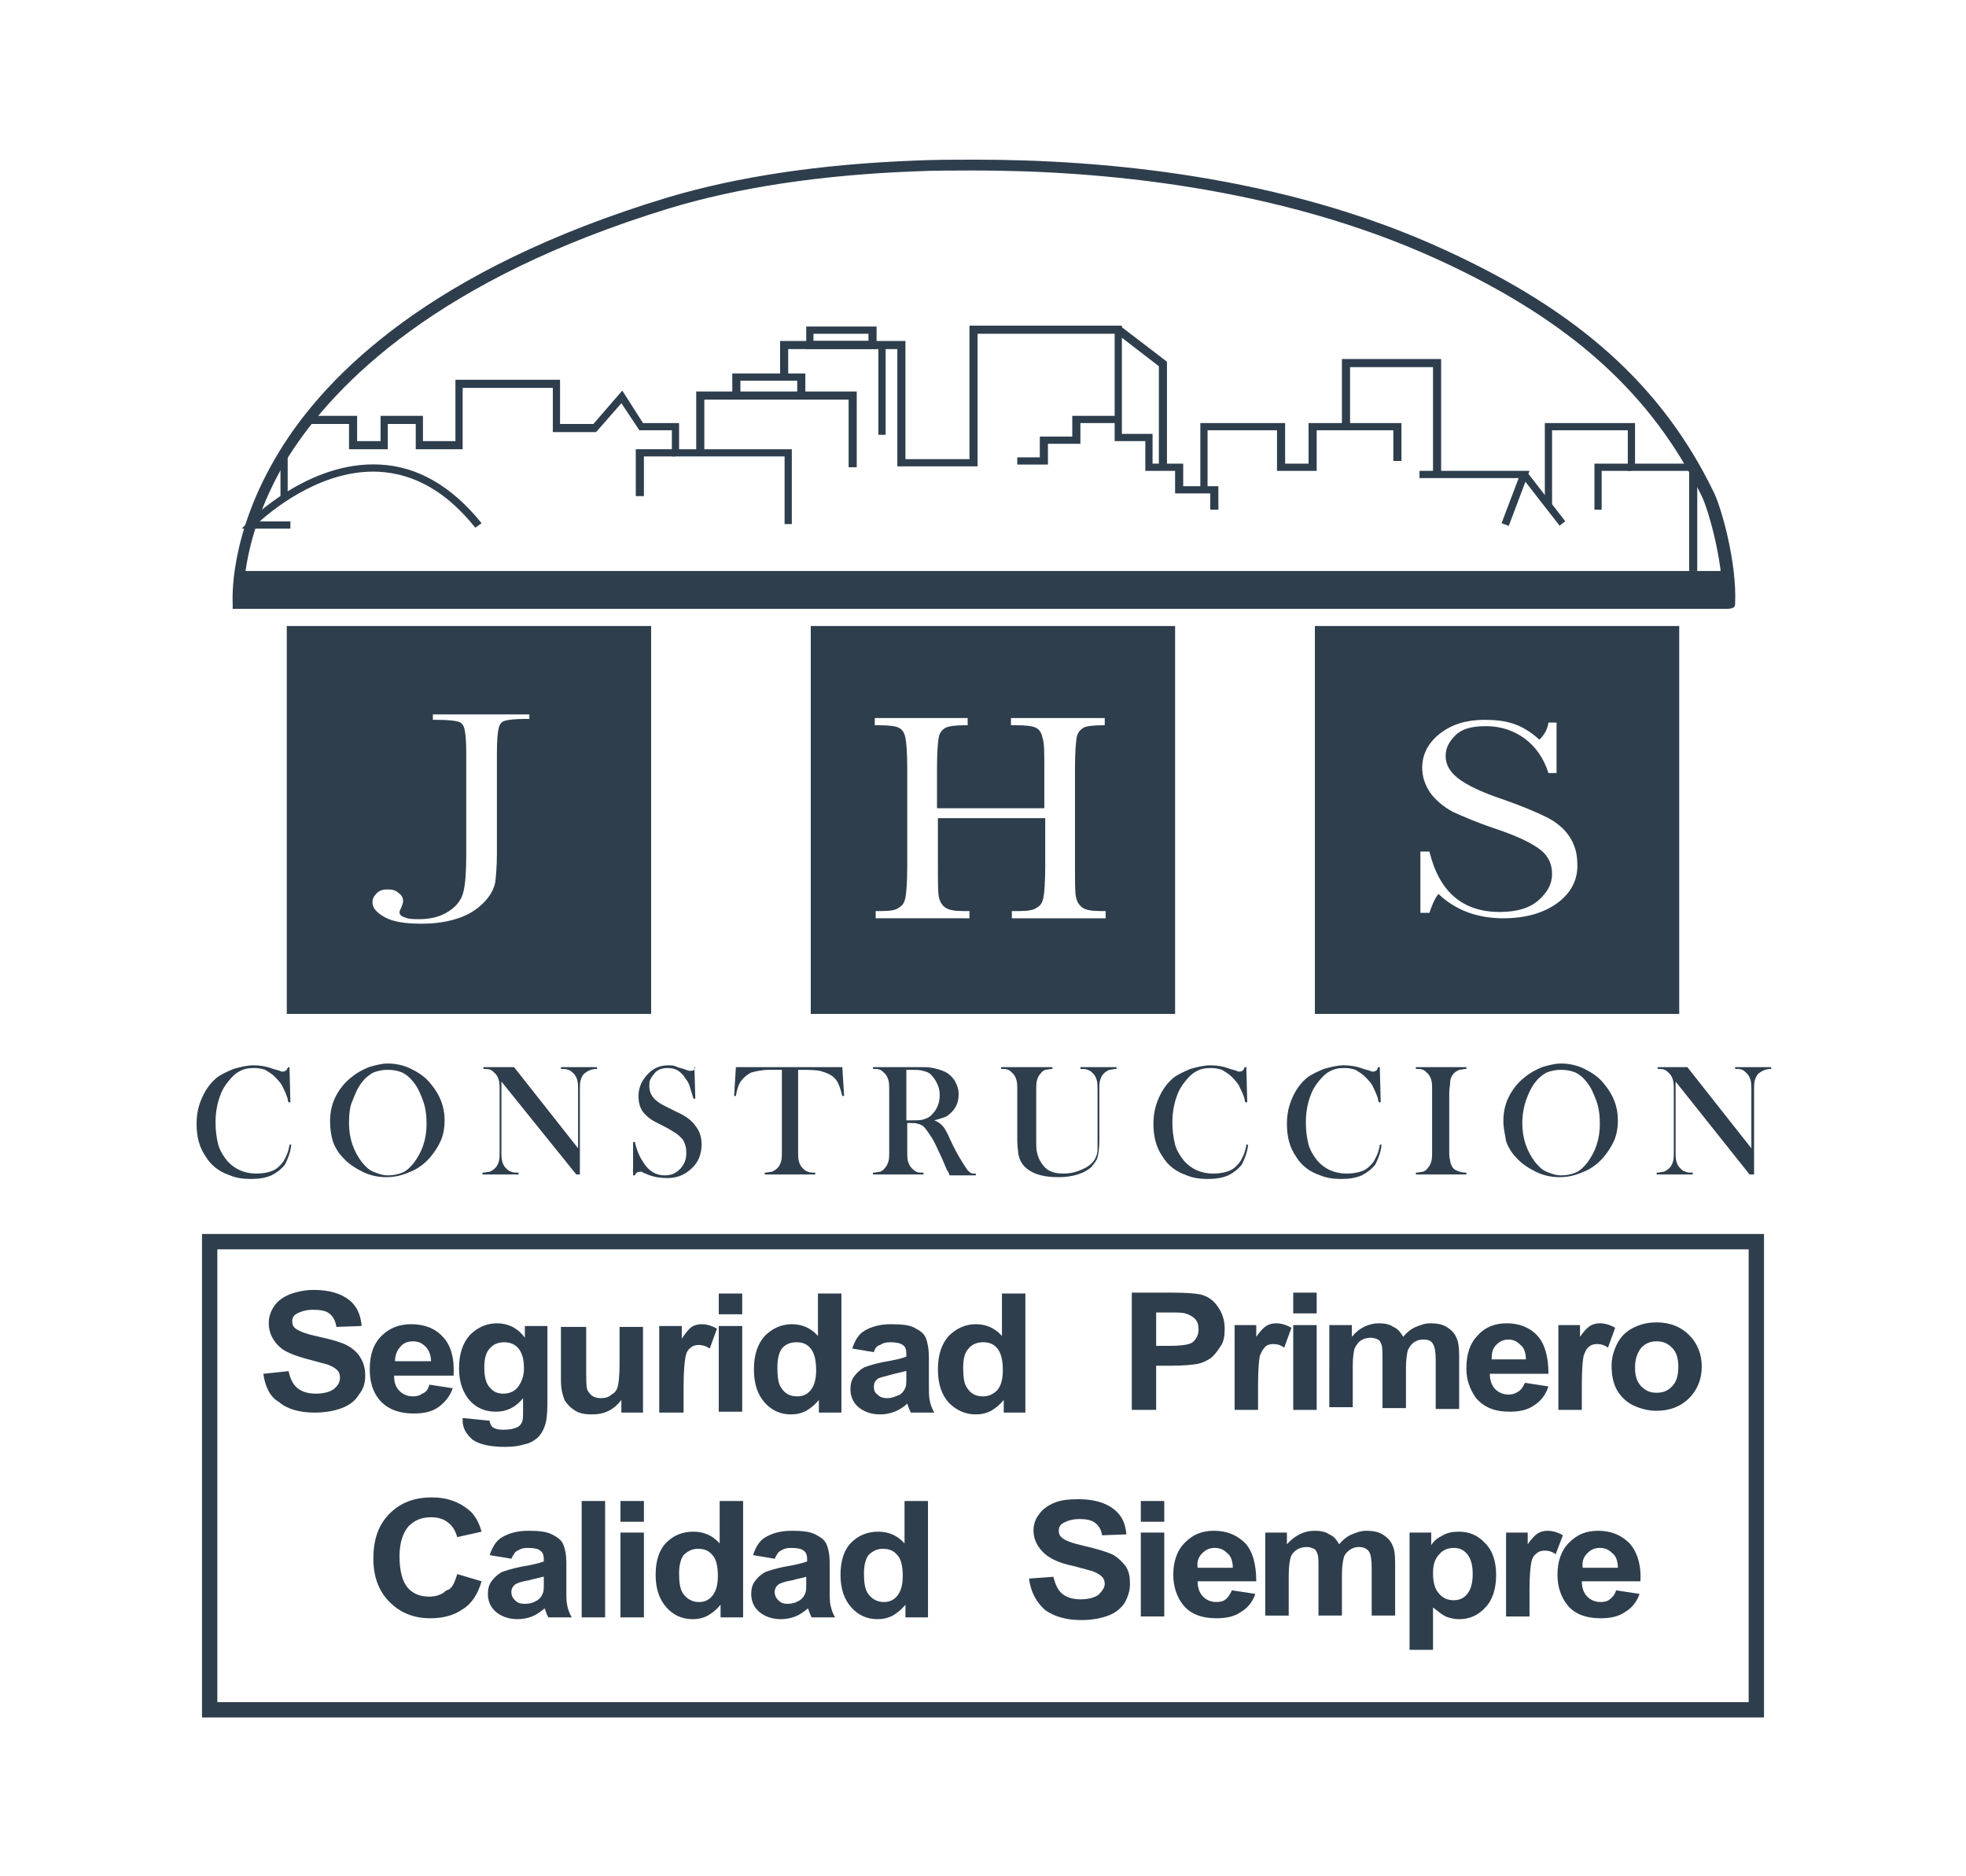 <?xml version="1.0" encoding="utf-8"?>
<!-- Generator: Adobe Illustrator 19.1.0, SVG Export Plug-In . SVG Version: 6.00 Build 0)  -->
<svg version="1.1" id="Capa_1" xmlns="http://www.w3.org/2000/svg" xmlns:xlink="http://www.w3.org/1999/xlink" x="0px" y="0px"
	 viewBox="0 0 218 208" style="enable-background:new 0 0 218 208;" xml:space="preserve">
<style type="text/css">
	.st0{fill:#2E3E4D;}
</style>
<g>
	<g>
		<path class="st0" d="M32.3,58.6h-5.5l0.7-0.7c0.3-0.3,6.7-6.8,14.6-6.4c4.2,0.2,8,2.4,11.3,6.5l-0.7,0.5c-3.1-3.9-6.7-6-10.7-6.2
			c-6-0.3-11.3,3.8-13.2,5.5h3.4V58.6z"/>
	</g>
	<g>
		<rect x="31.1" y="50.2" class="st0" width="0.8" height="4.8"/>
	</g>
	<g>
		<polygon class="st0" points="87.8,58.1 87,58.1 87,50.6 74.5,50.6 74.5,47.7 70.9,47.7 68.9,44.7 66.1,47.9 61.3,47.9 61.3,43 
			51.3,43 51.3,49.8 46.1,49.8 46.1,47 43,47 43,49.8 38.7,49.8 38.7,47 34.1,47 34.1,46.1 39.6,46.1 39.6,48.9 42.2,48.9 
			42.2,46.1 46.9,46.1 46.9,48.9 50.5,48.9 50.5,42.1 62.1,42.1 62.1,47 65.8,47 69,43.3 71.3,46.9 75.3,46.9 75.3,49.8 87.8,49.8 
					"/>
	</g>
	<g>
		<polygon class="st0" points="71.4,55 70.5,55 70.5,49.8 74.9,49.8 74.9,50.6 71.4,50.6 		"/>
	</g>
	<g>
		<polygon class="st0" points="95,51.8 94.1,51.8 94.1,44.3 78.1,44.3 78.1,50.2 77.2,50.2 77.2,43.4 95,43.4 		"/>
	</g>
	<g>
		<polygon class="st0" points="89.3,43.8 88.4,43.8 88.4,42.2 82.1,42.2 82.1,43.8 81.2,43.8 81.2,41.4 89.3,41.4 		"/>
	</g>
	<g>
		<polygon class="st0" points="135.1,56.5 134.2,56.5 134.2,54.7 130.3,54.7 130.3,52.2 127,52.2 127,48.9 123.6,48.9 123.6,37 
			108.4,37 108.4,51.7 99.5,51.7 99.5,38.7 87.4,38.7 87.4,41.8 86.5,41.8 86.5,37.8 100.4,37.8 100.4,50.9 107.5,50.9 107.5,36.1 
			124.4,36.1 124.4,48.1 127.8,48.1 127.8,51.4 131.2,51.4 131.2,53.9 135.1,53.9 		"/>
	</g>
	<g>
		<path class="st0" d="M97.2,38.7h-7.8v-2.5h7.8V38.7z M90.2,37.8h6.1V37h-6.1V37.8z"/>
	</g>
	<g>
		<rect x="97.4" y="38.2" class="st0" width="0.8" height="10"/>
	</g>
	<g>
		<polygon class="st0" points="116.2,51.5 112.8,51.5 112.8,50.7 115.3,50.7 115.3,48.4 118.9,48.4 118.9,46.1 124,46.1 124,46.9 
			119.8,46.9 119.8,49.2 116.2,49.2 		"/>
	</g>
	<g>
		<polygon class="st0" points="129.4,51.8 128.5,51.8 128.5,40.6 123.7,36.9 124.3,36.2 129.4,40.1 		"/>
	</g>
	<g>
		<polygon class="st0" points="133.9,54.3 133.1,54.3 133.1,46.9 142.5,46.9 142.5,51.4 145.1,51.4 145.1,46.9 155.4,46.9 
			155.4,51.1 154.5,51.1 154.5,47.7 146,47.7 146,52.2 141.6,52.2 141.6,47.7 133.9,47.7 		"/>
	</g>
	<g>
		<polygon class="st0" points="159.8,52.6 158.9,52.6 158.9,40.7 149.7,40.7 149.7,47.3 148.8,47.3 148.8,39.8 159.8,39.8 		"/>
	</g>
	<g>
		<polygon class="st0" points="167.3,58.3 166.5,58 168.4,53 157.4,53 157.4,52.2 169.6,52.2 		"/>
	</g>
	<g>
		
			<rect x="167.6" y="54.9" transform="matrix(0.614 0.789 -0.789 0.614 109.676 -113.684)" class="st0" width="7" height="0.8"/>
	</g>
	<g>
		<polygon class="st0" points="188.2,63.3 187.3,63.3 187.3,52.2 180.5,52.2 180.5,47.7 172.1,47.7 172.1,56.1 171.3,56.1 
			171.3,46.9 181.3,46.9 181.3,51.4 188.2,51.4 		"/>
	</g>
	<g>
		<polygon class="st0" points="177.6,56.5 176.8,56.5 176.8,51.4 180.9,51.4 180.9,52.2 177.6,52.2 		"/>
	</g>
	<g>
		<g>
			<path class="st0" d="M148.8,67.5h-123l0-0.6c0-0.3-0.5-7.6,5.2-16.9c5.2-8.5,16.9-20.2,43-28.1c7.7-2.3,16.9-3.7,27.5-4.1
				c2.2-0.1,4.5-0.1,6.7-0.1c13.8,0,34,1.7,52,10c14.9,6.8,24.1,15.1,29.8,26.8c0.9,1.8,2.6,7.9,2.4,12.4c0,0.6-0.4,0.6-1.5,0.6
				H148.8z M27,66.2l121.8,0c25,0,39.2,0,42.2,0c0-4.1-1.5-9.5-2.3-11.2c-5.6-11.4-14.6-19.5-29.2-26.2c-17.9-8.2-37.9-9.9-51.5-9.9
				c-2.2,0-4.4,0-6.6,0.1c-10.5,0.4-19.6,1.8-27.2,4.1C48.7,30.9,37.2,42.4,32,50.6C27.4,58.1,27,64.3,27,66.2z"/>
		</g>
		<g>
			<rect x="26.3" y="63.3" class="st0" width="165.3" height="3.6"/>
		</g>
	</g>
	<g>
		<path class="st0" d="M195.6,190.4H22.4v-53.6h173.2V190.4z M24.1,188.7h169.8v-50.2H24.1V188.7z"/>
	</g>
	<g>
		<g>
			<path class="st0" d="M145.8,69.4v43h40.4v-43H145.8z M172.7,100.1c-1.5,1.1-3.5,1.7-6,1.7c-2.9,0-5.3-0.9-7.2-2.7
				c-0.4,0.5-0.7,1.2-1,2.1h-1v-6.8h1c1.1,4.5,3.7,6.7,7.8,6.7c1.8,0,3.3-0.4,4.3-1.3c1-0.9,1.5-1.8,1.5-2.9c0-1.1-0.4-2-1.3-2.7
				c-0.9-0.7-2.5-1.5-4.9-2.3c-2.1-0.7-3.7-1.4-4.8-1.9c-1.1-0.6-1.9-1.3-2.5-2.1c-0.6-0.9-0.9-1.8-0.9-2.8c0-1.5,0.7-2.8,2-3.8
				c1.3-1,2.9-1.5,4.9-1.5c1.1,0,2.2,0.1,3.1,0.4c1,0.3,2,0.9,3,1.8c0.6-0.6,0.9-1.2,1-1.9h0.9v5.6h-0.9c-0.5-1.6-1.4-2.9-2.6-3.8
				c-1.2-0.9-2.7-1.4-4.3-1.4c-1.6,0-2.7,0.3-3.4,1c-0.7,0.7-1.1,1.4-1.1,2.3c0,1,0.5,1.8,1.4,2.5c0.9,0.7,2.5,1.5,4.9,2.3
				c2.3,0.8,3.9,1.5,4.9,2c1,0.5,1.9,1.2,2.5,2.1c0.6,0.9,0.9,1.9,0.9,3C175,97.5,174.2,99,172.7,100.1z"/>
		</g>
		<g>
			<path class="st0" d="M31.8,69.4v43h40.4v-43H31.8z M58.8,79.7h-0.6c-1.1,0-1.9,0.1-2.2,0.2c-0.4,0.1-0.6,0.4-0.7,0.8
				c-0.1,0.4-0.2,1.3-0.2,2.7v11.2c0,1.4-0.1,2.6-0.2,3.3c-0.2,0.8-0.6,1.5-1.3,2.2c-0.7,0.7-1.6,1.3-2.8,1.7
				c-1.2,0.4-2.5,0.6-4.1,0.6c-1.7,0-3.1-0.2-4-0.7c-0.9-0.5-1.4-1-1.4-1.7c0-0.4,0.2-0.7,0.5-1c0.3-0.3,0.7-0.4,1.2-0.4
				c0.5,0,0.9,0.1,1.2,0.4c0.3,0.2,0.5,0.5,0.5,0.9c0,0.2-0.1,0.4-0.2,0.7c-0.1,0.2-0.2,0.4-0.2,0.5c0,0.3,0.2,0.5,0.6,0.6
				c0.4,0.2,1,0.2,1.6,0.2c1.3,0,2.4-0.3,3.3-0.9c0.9-0.6,1.4-1.3,1.6-2.2c0.2-0.8,0.3-2.2,0.3-4.1V83.4c0-1.4-0.1-2.2-0.2-2.6
				c-0.1-0.4-0.3-0.7-0.7-0.8c-0.3-0.1-1.1-0.2-2.3-0.2h-0.5v-0.6h10.7V79.7z"/>
		</g>
		<g>
			<path class="st0" d="M89.9,69.4v43h40.4v-43H89.9z M122.6,80.4h-0.3c-1.1,0-1.9,0.1-2.2,0.3c-0.3,0.2-0.6,0.5-0.7,1
				c-0.1,0.5-0.2,1.7-0.2,3.5V96c0,1.7,0,2.9,0.1,3.4c0.1,0.5,0.3,0.9,0.7,1.2c0.4,0.3,1.1,0.4,2.1,0.4h0.5v0.8h-10.4v-0.8h0.8
				c1,0,1.6-0.1,2-0.4c0.4-0.2,0.6-0.6,0.7-1.1c0.1-0.5,0.2-1.7,0.2-3.5v-5.3h-11.9V96c0,1.7,0,2.9,0.1,3.4c0.1,0.5,0.3,0.9,0.7,1.2
				c0.4,0.3,1.1,0.4,2.1,0.4h0.6v0.8H97.1v-0.8h0.6c1,0,1.7-0.1,2-0.4c0.4-0.2,0.6-0.6,0.7-1.1c0.1-0.5,0.2-1.7,0.2-3.5V85.2
				c0-1.8-0.1-2.9-0.2-3.4c-0.1-0.5-0.3-0.9-0.7-1.1c-0.3-0.2-1.1-0.3-2.3-0.3h-0.4v-0.8h10.3v0.8H107c-1.1,0-1.8,0.1-2.2,0.3
				c-0.3,0.2-0.6,0.5-0.7,1c-0.1,0.5-0.2,1.7-0.2,3.5v4.4h11.9v-4.4c0-1.8,0-2.9-0.2-3.4c-0.1-0.5-0.3-0.9-0.7-1.1
				c-0.3-0.2-1.1-0.3-2.2-0.3h-0.6v-0.8h10.4V80.4z"/>
		</g>
	</g>
	<g>
		<path class="st0" d="M32.1,118.3l0.1,3.9H32c-0.1-0.2-0.1-0.3-0.1-0.4c-0.2-0.6-0.4-1-0.5-1.2c-0.2-0.5-0.6-0.9-1-1.3
			c-0.3-0.3-0.7-0.5-1-0.7c-0.3-0.1-0.7-0.2-1.2-0.2c-0.7,0-1.2,0.1-1.7,0.4c-0.4,0.2-0.8,0.6-1.2,1.1c-0.4,0.5-0.7,1-0.9,1.6
			c-0.3,0.8-0.5,1.8-0.5,2.9c0,0.9,0.1,1.7,0.3,2.5c0.2,0.7,0.6,1.3,1,1.8c0.8,0.9,1.9,1.4,3.2,1.4c0.7,0,1.3-0.1,1.8-0.3
			c0.5-0.2,0.9-0.6,1.2-1c0.3-0.5,0.6-1.1,0.7-1.9l0.2,0c-0.1,0.9-0.4,1.6-0.7,2.2c-0.4,0.5-0.9,0.9-1.5,1.2
			c-0.7,0.3-1.4,0.4-2.3,0.4c-0.8,0-1.6-0.1-2.3-0.4c-1.2-0.4-2.1-1.1-2.7-2.1c-0.7-1-1-2.2-1-3.6c0-1.1,0.2-2,0.6-2.9
			c0.4-0.9,0.9-1.6,1.6-2.2c0.5-0.4,1.2-0.7,1.9-1c0.7-0.2,1.5-0.4,2.2-0.4c0.7,0,1.4,0.1,2.2,0.4l0.7,0.2c0.1,0.1,0.3,0.1,0.4,0.1
			c0.1,0,0.3-0.1,0.4-0.2c0-0.1,0.1-0.2,0.2-0.3H32.1z"/>
		<path class="st0" d="M36.6,124.3c0-1,0.2-1.9,0.6-2.7c0.4-0.8,1-1.6,1.8-2.2c0.6-0.5,1.2-0.8,1.9-1.1c0.7-0.2,1.4-0.4,2.1-0.4
			c0.9,0,1.8,0.2,2.6,0.6c0.8,0.4,1.6,0.9,2.2,1.7c1,1.2,1.5,2.5,1.5,4c0,0.7-0.1,1.5-0.4,2.2c-0.3,0.7-0.7,1.3-1.2,1.9
			c-0.6,0.7-1.4,1.3-2.2,1.6c-0.9,0.4-1.7,0.6-2.7,0.6c-0.9,0-1.8-0.2-2.6-0.6c-0.8-0.4-1.6-0.9-2.2-1.6c-0.5-0.5-0.9-1.2-1.1-1.8
			C36.7,125.8,36.6,125.1,36.6,124.3z M38.7,124.5c0,1.7,0.5,3.1,1.4,4.3c0.4,0.5,0.8,0.9,1.3,1.1c0.5,0.2,1,0.4,1.6,0.4
			c0.6,0,1.1-0.1,1.6-0.3c0.5-0.2,0.9-0.6,1.3-1.1c0.9-1.2,1.4-2.6,1.4-4.3c0-0.9-0.1-1.8-0.4-2.6c-0.3-0.8-0.6-1.5-1.1-2.1
			c-0.4-0.5-0.8-0.8-1.2-1c-0.5-0.2-1-0.3-1.6-0.3c-0.6,0-1.1,0.1-1.6,0.3c-0.4,0.2-0.9,0.6-1.2,1c-0.5,0.6-0.8,1.3-1.1,2.1
			C38.8,122.6,38.7,123.5,38.7,124.5z"/>
		<path class="st0" d="M55.6,119.9v7.6c0,0.6,0,1,0.1,1.3c0.1,0.3,0.2,0.5,0.4,0.7c0.2,0.2,0.3,0.3,0.6,0.4c0.2,0.1,0.5,0.1,0.8,0.1
			v0.2h-4V130c0.3,0,0.6-0.1,0.8-0.1c0.2-0.1,0.4-0.2,0.6-0.4c0.2-0.2,0.3-0.4,0.4-0.7c0.1-0.3,0.1-0.7,0.1-1.3V121
			c0-0.6,0-1-0.1-1.3c-0.1-0.3-0.2-0.5-0.4-0.7c-0.2-0.2-0.3-0.3-0.5-0.4c-0.2-0.1-0.5-0.1-0.8-0.1v-0.2h3.4l7.1,9V121
			c0-0.6,0-1-0.1-1.3c-0.1-0.3-0.2-0.5-0.4-0.7c-0.2-0.2-0.3-0.3-0.6-0.4c-0.2-0.1-0.5-0.1-0.8-0.1v-0.2h4v0.2c-0.6,0-1,0.2-1.4,0.5
			c-0.2,0.2-0.3,0.4-0.4,0.7c-0.1,0.3-0.1,0.7-0.1,1.3v9.2h-0.4L55.6,119.9z"/>
		<path class="st0" d="M70.2,130.2l0-3.6l0.2,0c0.2,0.9,0.5,1.6,0.9,2.2c0.6,1,1.4,1.5,2.4,1.5c0.7,0,1.2-0.2,1.7-0.7
			c0.4-0.4,0.7-1,0.7-1.7c0-0.3,0-0.6-0.1-0.9c-0.1-0.3-0.2-0.6-0.4-0.8c-0.2-0.2-0.4-0.4-0.7-0.6c-0.3-0.2-0.8-0.5-1.4-0.8
			c-0.6-0.3-1-0.5-1.3-0.7c-0.3-0.2-0.5-0.4-0.7-0.6c-0.5-0.5-0.7-1.2-0.7-2c0-0.5,0.1-0.9,0.3-1.4c0.2-0.4,0.5-0.8,0.8-1.1
			c0.6-0.6,1.3-0.9,2.2-0.9c0.3,0,0.5,0,0.8,0.1c0.2,0.1,0.5,0.2,0.9,0.3c0.3,0.1,0.5,0.2,0.6,0.2c0.1,0,0.2,0,0.3,0
			c0.2,0,0.3-0.1,0.4-0.4H77l0.1,3.5h-0.2c-0.2-0.6-0.3-1-0.4-1.3c-0.1-0.3-0.2-0.6-0.4-0.8c-0.3-0.5-0.6-0.8-0.9-1
			c-0.3-0.2-0.7-0.3-1.2-0.3c-0.6,0-1.2,0.2-1.5,0.7c-0.2,0.2-0.3,0.4-0.4,0.6c-0.1,0.2-0.1,0.5-0.1,0.7c0,1,0.6,1.7,1.9,2.3
			l1.2,0.6c0.9,0.4,1.6,0.9,2,1.5c0.5,0.6,0.7,1.3,0.7,2.1c0,0.5-0.1,1-0.3,1.5c-0.3,0.7-0.8,1.2-1.4,1.6c-0.6,0.4-1.3,0.6-2.1,0.6
			c-0.7,0-1.5-0.1-2.2-0.4c-0.4-0.2-0.6-0.2-0.6-0.3c-0.1,0-0.1,0-0.2,0c-0.3,0-0.5,0.1-0.6,0.4H70.2z"/>
		<path class="st0" d="M86.5,118.6c-0.4,0-0.8,0-1.2,0c-0.9,0-1.6,0.2-2,0.3c-0.4,0.2-0.8,0.5-1.1,0.9c-0.3,0.4-0.5,1-0.6,1.7
			l-0.2,0l0.2-3.2h11.8l0.2,3.2l-0.2,0c-0.2-0.8-0.4-1.4-0.7-1.8c-0.3-0.4-0.8-0.7-1.5-0.9c-0.5-0.2-1.5-0.2-2.7-0.2v8.9
			c0,0.6,0,1,0.1,1.3c0.1,0.3,0.2,0.5,0.4,0.7c0.2,0.2,0.3,0.3,0.6,0.4c0.2,0.1,0.5,0.1,0.8,0.1v0.2h-5.6V130c0.3,0,0.6-0.1,0.8-0.1
			c0.2-0.1,0.4-0.2,0.6-0.4c0.2-0.2,0.3-0.4,0.4-0.7c0.1-0.3,0.1-0.7,0.1-1.3V118.6z"/>
		<path class="st0" d="M100.6,124.4v3.1c0,0.6,0,1,0.1,1.3c0.1,0.3,0.2,0.5,0.4,0.7c0.2,0.2,0.3,0.3,0.5,0.4
			c0.2,0.1,0.5,0.1,0.8,0.1v0.2h-5.6V130c0.3,0,0.6-0.1,0.8-0.1c0.2-0.1,0.4-0.2,0.5-0.4c0.2-0.2,0.3-0.4,0.4-0.7
			c0.1-0.3,0.1-0.7,0.1-1.3V121c0-0.6,0-1-0.1-1.3c-0.1-0.3-0.2-0.5-0.4-0.7c-0.2-0.2-0.3-0.3-0.5-0.4c-0.2-0.1-0.5-0.1-0.8-0.1
			v-0.2h4.2c0.7,0,1.2,0,1.4,0c0.9,0,1.6,0.2,2.1,0.4c0.6,0.2,1,0.6,1.3,1c0.3,0.5,0.5,1,0.5,1.6c0,0.9-0.3,1.6-1,2.2
			c-0.2,0.2-0.4,0.3-0.7,0.4c-0.3,0.1-0.6,0.2-1,0.3c0.3,0.1,0.6,0.3,0.8,0.5c0.1,0.1,0.3,0.3,0.4,0.5c0.1,0.2,0.3,0.5,0.5,1
			c0.5,1.1,0.9,1.8,1.2,2.3c0.3,0.5,0.5,0.8,0.7,1.1c0.1,0.2,0.3,0.3,0.4,0.4c0.1,0.1,0.3,0.1,0.6,0.1v0.2h-2.9
			c-0.1-0.3-0.2-0.5-0.3-0.6l-0.6-1.4c-0.4-0.8-0.7-1.6-1.1-2.2c-0.4-0.6-0.7-1.1-1-1.3c-0.2-0.1-0.3-0.2-0.5-0.2
			c-0.2-0.1-0.4-0.1-0.7-0.1H100.6z M100.6,124.2h0.3c0.7,0,1.2,0,1.5-0.1c0.3-0.1,0.6-0.2,0.9-0.5c0.6-0.6,0.9-1.3,0.9-2.2
			c0-0.5-0.1-0.9-0.3-1.3c-0.2-0.4-0.4-0.7-0.7-1c-0.2-0.2-0.5-0.3-0.9-0.4c-0.3-0.1-0.8-0.1-1.4-0.1h-0.4V124.2z"/>
		<path class="st0" d="M116.7,118.3v0.2c-0.3,0-0.6,0.1-0.8,0.1c-0.2,0.1-0.4,0.2-0.5,0.4c-0.2,0.2-0.3,0.4-0.4,0.7
			c-0.1,0.3-0.1,0.8-0.1,1.5v4.9c0,0.8,0,1.4,0.1,1.7c0.1,0.4,0.2,0.7,0.4,1c0.3,0.5,0.6,0.8,1,1c0.4,0.2,0.9,0.3,1.5,0.3
			c0.6,0,1.2-0.1,1.7-0.3c0.5-0.2,1-0.4,1.4-0.8c0.2-0.2,0.4-0.4,0.5-0.7c0.1-0.2,0.2-0.5,0.2-0.9c0-0.2,0-0.8,0-1.7V121
			c0-0.6,0-1-0.1-1.3c-0.1-0.3-0.2-0.5-0.4-0.7c-0.2-0.2-0.3-0.3-0.6-0.4c-0.2-0.1-0.5-0.1-0.8-0.1v-0.2h4v0.2
			c-0.3,0-0.6,0.1-0.8,0.1c-0.2,0.1-0.4,0.2-0.6,0.4c-0.2,0.2-0.3,0.4-0.4,0.7c-0.1,0.3-0.1,0.7-0.1,1.3v5.5c0,0.8-0.1,1.4-0.2,1.8
			c-0.1,0.4-0.4,0.7-0.7,1.1c-0.8,0.7-2.1,1.1-3.6,1.1c-1.6,0-2.8-0.3-3.6-1c-0.5-0.4-0.8-1-0.9-1.7c0-0.3-0.1-0.7-0.1-1.4V121
			c0-0.6,0-1-0.1-1.3c-0.1-0.3-0.2-0.5-0.4-0.7c-0.2-0.2-0.3-0.3-0.5-0.4c-0.2-0.1-0.5-0.1-0.8-0.1v-0.2H116.7z"/>
		<path class="st0" d="M138.2,118.3l0.1,3.9h-0.2c-0.1-0.2-0.1-0.3-0.1-0.4c-0.2-0.6-0.4-1-0.5-1.2c-0.2-0.5-0.6-0.9-1-1.3
			c-0.3-0.3-0.7-0.5-1-0.7c-0.3-0.1-0.7-0.2-1.2-0.2c-0.7,0-1.2,0.1-1.7,0.4c-0.4,0.2-0.8,0.6-1.2,1.1c-0.4,0.5-0.7,1-0.9,1.6
			c-0.3,0.8-0.5,1.8-0.5,2.9c0,0.9,0.1,1.7,0.3,2.5c0.2,0.7,0.6,1.3,1,1.8c0.8,0.9,1.9,1.4,3.2,1.4c0.7,0,1.3-0.1,1.8-0.3
			c0.5-0.2,0.9-0.6,1.2-1c0.3-0.5,0.6-1.1,0.7-1.9l0.2,0c-0.1,0.9-0.4,1.6-0.7,2.2c-0.4,0.5-0.9,0.9-1.5,1.2
			c-0.7,0.3-1.4,0.4-2.3,0.4c-0.8,0-1.6-0.1-2.3-0.4c-1.2-0.4-2.1-1.1-2.7-2.1c-0.7-1-1-2.2-1-3.6c0-1.1,0.2-2,0.6-2.9
			c0.4-0.9,0.9-1.6,1.6-2.2c0.5-0.4,1.2-0.7,1.9-1c0.7-0.2,1.5-0.4,2.2-0.4c0.7,0,1.4,0.1,2.2,0.4l0.7,0.2c0.1,0.1,0.3,0.1,0.4,0.1
			c0.1,0,0.3-0.1,0.4-0.2c0-0.1,0.1-0.2,0.1-0.3H138.2z"/>
		<path class="st0" d="M153,118.3l0.1,3.9h-0.2c-0.1-0.2-0.1-0.3-0.1-0.4c-0.2-0.6-0.4-1-0.5-1.2c-0.2-0.5-0.6-0.9-1-1.3
			c-0.3-0.3-0.7-0.5-1-0.7c-0.3-0.1-0.7-0.2-1.2-0.2c-0.7,0-1.2,0.1-1.7,0.4c-0.4,0.2-0.8,0.6-1.2,1.1c-0.4,0.5-0.7,1-0.9,1.6
			c-0.3,0.8-0.5,1.8-0.5,2.9c0,0.9,0.1,1.7,0.3,2.5c0.2,0.7,0.6,1.3,1,1.8c0.8,0.9,1.9,1.4,3.2,1.4c0.7,0,1.3-0.1,1.8-0.3
			c0.5-0.2,0.9-0.6,1.2-1c0.3-0.5,0.6-1.1,0.7-1.9l0.2,0c-0.1,0.9-0.4,1.6-0.7,2.2c-0.4,0.5-0.9,0.9-1.5,1.2
			c-0.7,0.3-1.4,0.4-2.3,0.4c-0.8,0-1.6-0.1-2.3-0.4c-1.2-0.4-2.1-1.1-2.7-2.1c-0.7-1-1-2.2-1-3.6c0-1.1,0.2-2,0.6-2.9
			c0.4-0.9,0.9-1.6,1.6-2.2c0.5-0.4,1.2-0.7,1.9-1c0.7-0.2,1.5-0.4,2.2-0.4c0.7,0,1.4,0.1,2.2,0.4l0.7,0.2c0.1,0.1,0.3,0.1,0.4,0.1
			c0.1,0,0.3-0.1,0.4-0.2c0-0.1,0.1-0.2,0.1-0.3H153z"/>
		<path class="st0" d="M162.6,118.3v0.2c-0.3,0-0.6,0.1-0.8,0.1c-0.2,0.1-0.4,0.2-0.6,0.4c-0.2,0.2-0.4,0.6-0.4,1
			c0,0.3-0.1,0.7-0.1,1.1v6.4c0,0.5,0,0.9,0.1,1.1c0,0.3,0.1,0.5,0.2,0.7c0.1,0.2,0.3,0.4,0.6,0.5c0.2,0.1,0.6,0.2,1,0.2v0.2h-5.6
			V130c0.3,0,0.6-0.1,0.8-0.1c0.2-0.1,0.4-0.2,0.5-0.4c0.2-0.2,0.3-0.4,0.4-0.7c0.1-0.3,0.1-0.7,0.1-1.3V121c0-0.6,0-1-0.1-1.3
			c-0.1-0.3-0.2-0.5-0.4-0.7c-0.2-0.2-0.3-0.3-0.5-0.4c-0.2-0.1-0.5-0.1-0.8-0.1v-0.2H162.6z"/>
		<path class="st0" d="M166.7,124.3c0-1,0.2-1.9,0.6-2.7c0.4-0.8,1-1.6,1.8-2.2c0.6-0.5,1.2-0.8,1.9-1.1c0.7-0.2,1.4-0.4,2.1-0.4
			c0.9,0,1.8,0.2,2.6,0.6c0.8,0.4,1.6,0.9,2.2,1.7c1,1.2,1.5,2.5,1.5,4c0,0.7-0.1,1.5-0.4,2.2c-0.3,0.7-0.7,1.3-1.2,1.9
			c-0.6,0.7-1.4,1.3-2.2,1.6c-0.9,0.4-1.7,0.6-2.7,0.6c-0.9,0-1.8-0.2-2.6-0.6c-0.8-0.4-1.6-0.9-2.2-1.6c-0.5-0.5-0.9-1.2-1.1-1.8
			C166.9,125.8,166.7,125.1,166.7,124.3z M168.8,124.5c0,1.7,0.5,3.1,1.4,4.3c0.4,0.5,0.8,0.9,1.3,1.1c0.5,0.2,1,0.4,1.6,0.4
			c0.6,0,1.1-0.1,1.6-0.3c0.5-0.2,0.9-0.6,1.3-1.1c0.9-1.2,1.4-2.6,1.4-4.3c0-0.9-0.1-1.8-0.4-2.6c-0.3-0.8-0.6-1.5-1.1-2.1
			c-0.4-0.5-0.8-0.8-1.2-1c-0.5-0.2-1-0.3-1.6-0.3c-0.6,0-1.1,0.1-1.6,0.3c-0.4,0.2-0.9,0.6-1.2,1c-0.5,0.6-0.8,1.3-1.1,2.1
			C169,122.6,168.8,123.5,168.8,124.5z"/>
		<path class="st0" d="M185.8,119.9v7.6c0,0.6,0,1,0.1,1.3c0.1,0.3,0.2,0.5,0.4,0.7c0.2,0.2,0.3,0.3,0.6,0.4
			c0.2,0.1,0.5,0.1,0.8,0.1v0.2h-4V130c0.3,0,0.6-0.1,0.8-0.1c0.2-0.1,0.4-0.2,0.6-0.4c0.2-0.2,0.3-0.4,0.4-0.7
			c0.1-0.3,0.1-0.7,0.1-1.3V121c0-0.6,0-1-0.1-1.3c-0.1-0.3-0.2-0.5-0.4-0.7c-0.2-0.2-0.3-0.3-0.5-0.4c-0.2-0.1-0.5-0.1-0.8-0.1
			v-0.2h3.3l7.1,9V121c0-0.6,0-1-0.1-1.3c-0.1-0.3-0.2-0.5-0.4-0.7c-0.2-0.2-0.3-0.3-0.5-0.4c-0.2-0.1-0.5-0.1-0.8-0.1v-0.2h4v0.2
			c-0.6,0-1,0.2-1.4,0.5c-0.2,0.2-0.3,0.4-0.4,0.7c-0.1,0.3-0.1,0.7-0.1,1.3v9.2H194L185.8,119.9z"/>
	</g>
	<g>
		<g>
			<path class="st0" d="M29.2,152.3L32,152c0.2,0.9,0.5,1.5,1,1.9c0.5,0.4,1.2,0.6,2,0.6c0.9,0,1.6-0.2,2-0.5
				c0.5-0.4,0.7-0.8,0.7-1.3c0-0.3-0.1-0.6-0.3-0.8c-0.2-0.2-0.5-0.4-1-0.6c-0.3-0.1-1.1-0.3-2.2-0.6c-1.5-0.4-2.5-0.8-3.1-1.3
				c-0.8-0.7-1.3-1.6-1.3-2.7c0-0.7,0.2-1.3,0.6-1.9c0.4-0.6,1-1,1.7-1.3c0.8-0.3,1.7-0.5,2.7-0.5c1.7,0,3,0.4,3.9,1.1
				c0.9,0.7,1.3,1.7,1.4,2.9l-2.8,0.1c-0.1-0.7-0.4-1.2-0.8-1.5c-0.4-0.3-1-0.4-1.8-0.4c-0.8,0-1.4,0.2-1.9,0.5
				c-0.3,0.2-0.4,0.5-0.4,0.8c0,0.3,0.1,0.6,0.4,0.8c0.4,0.3,1.2,0.6,2.6,0.9c1.4,0.3,2.4,0.6,3,0.9c0.6,0.3,1.2,0.8,1.5,1.3
				c0.4,0.6,0.6,1.3,0.6,2.1c0,0.8-0.2,1.5-0.7,2.1c-0.4,0.7-1.1,1.2-1.9,1.5c-0.8,0.3-1.8,0.5-3,0.5c-1.7,0-3.1-0.4-4-1.2
				C30,154.9,29.4,153.8,29.2,152.3z"/>
			<path class="st0" d="M47.6,153.5l2.6,0.4c-0.3,0.9-0.9,1.6-1.6,2.1c-0.7,0.5-1.6,0.7-2.7,0.7c-1.7,0-3-0.5-3.9-1.6
				c-0.7-0.9-1-2-1-3.3c0-1.6,0.4-2.8,1.3-3.7c0.9-0.9,2-1.3,3.3-1.3c1.5,0,2.7,0.5,3.5,1.4c0.9,0.9,1.3,2.4,1.2,4.3h-6.6
				c0,0.8,0.2,1.3,0.6,1.7c0.4,0.4,0.9,0.6,1.5,0.6c0.4,0,0.8-0.1,1-0.3C47.2,154.4,47.5,154,47.6,153.5z M47.8,151
				c0-0.7-0.2-1.3-0.6-1.7c-0.4-0.4-0.8-0.6-1.4-0.6c-0.6,0-1.1,0.2-1.4,0.6c-0.4,0.4-0.6,1-0.6,1.6H47.8z"/>
			<path class="st0" d="M51.3,157.2l3,0.3c0,0.3,0.2,0.6,0.3,0.7c0.3,0.2,0.6,0.3,1.2,0.3c0.7,0,1.2-0.1,1.6-0.3
				c0.2-0.1,0.4-0.3,0.5-0.6c0.1-0.2,0.1-0.6,0.1-1.2V155c-0.8,1-1.8,1.5-3,1.5c-1.3,0-2.4-0.5-3.2-1.6c-0.6-0.9-0.9-1.9-0.9-3.2
				c0-1.6,0.4-2.8,1.2-3.7c0.8-0.8,1.8-1.3,3-1.3c1.2,0,2.3,0.5,3.1,1.6V147h2.5v8.6c0,1.1-0.1,2-0.3,2.5c-0.2,0.6-0.5,1-0.8,1.3
				c-0.4,0.3-0.8,0.6-1.4,0.7c-0.6,0.2-1.3,0.3-2.2,0.3c-1.7,0-2.9-0.3-3.6-0.8c-0.7-0.6-1.1-1.3-1.1-2.1
				C51.3,157.4,51.3,157.3,51.3,157.2z M53.7,151.6c0,1,0.2,1.8,0.6,2.2c0.4,0.5,0.9,0.7,1.5,0.7c0.6,0,1.2-0.2,1.6-0.7
				c0.4-0.5,0.7-1.2,0.7-2.1c0-1-0.2-1.7-0.6-2.2c-0.4-0.5-1-0.7-1.6-0.7c-0.6,0-1.2,0.2-1.6,0.7C53.9,149.9,53.7,150.6,53.7,151.6z
				"/>
			<path class="st0" d="M68.9,156.6v-1.4c-0.4,0.5-0.8,0.9-1.4,1.2c-0.6,0.3-1.2,0.4-1.9,0.4c-0.7,0-1.3-0.1-1.8-0.4
				c-0.5-0.3-0.9-0.7-1.2-1.2c-0.2-0.5-0.4-1.2-0.4-2.1v-6H65v4.4c0,1.3,0,2.2,0.1,2.5c0.1,0.3,0.3,0.5,0.5,0.7
				c0.3,0.2,0.6,0.3,1,0.3c0.5,0,0.9-0.1,1.2-0.4c0.4-0.2,0.6-0.5,0.7-0.9c0.1-0.3,0.2-1.2,0.2-2.6v-4h2.6v9.5H68.9z"/>
			<path class="st0" d="M75.7,156.6h-2.6V147h2.5v1.4c0.4-0.6,0.8-1.1,1.1-1.3c0.3-0.2,0.7-0.3,1.1-0.3c0.6,0,1.2,0.2,1.7,0.5
				l-0.8,2.2c-0.4-0.3-0.9-0.4-1.2-0.4c-0.4,0-0.7,0.1-0.9,0.3c-0.3,0.2-0.5,0.5-0.6,1.1c-0.1,0.5-0.2,1.6-0.2,3.2V156.6z"/>
			<path class="st0" d="M79.7,145.7v-2.3h2.6v2.3H79.7z M79.7,156.6V147h2.6v9.5H79.7z"/>
			<path class="st0" d="M93.3,156.6h-2.5v-1.4c-0.4,0.5-0.9,0.9-1.4,1.2c-0.6,0.3-1.1,0.4-1.7,0.4c-1.1,0-2.1-0.4-2.9-1.3
				c-0.8-0.9-1.2-2.1-1.2-3.7c0-1.6,0.4-2.8,1.2-3.7c0.8-0.8,1.8-1.3,3-1.3c1.1,0,2.1,0.4,2.9,1.3v-4.7h2.6V156.6z M86.2,151.6
				c0,1,0.1,1.8,0.4,2.2c0.4,0.7,1,1,1.8,1c0.6,0,1.1-0.2,1.5-0.7c0.4-0.5,0.6-1.2,0.6-2.2c0-1.1-0.2-1.9-0.6-2.4
				c-0.4-0.5-0.9-0.7-1.6-0.7c-0.6,0-1.2,0.2-1.6,0.7C86.4,149.9,86.2,150.6,86.2,151.6z"/>
			<path class="st0" d="M96.9,149.9l-2.4-0.4c0.3-0.9,0.7-1.6,1.4-2c0.7-0.4,1.6-0.7,2.9-0.7c1.2,0,2.1,0.1,2.6,0.4
				c0.6,0.3,1,0.6,1.2,1c0.2,0.4,0.4,1.2,0.4,2.3l0,2.9c0,0.8,0,1.5,0.1,1.9c0.1,0.4,0.2,0.8,0.5,1.3H101c-0.1-0.2-0.2-0.4-0.3-0.7
				c0-0.1-0.1-0.2-0.1-0.3c-0.4,0.4-0.9,0.7-1.4,0.9c-0.5,0.2-1.1,0.3-1.6,0.3c-1,0-1.8-0.3-2.4-0.8c-0.6-0.5-0.9-1.2-0.9-2
				c0-0.5,0.1-1,0.4-1.4c0.3-0.4,0.6-0.7,1.1-1c0.5-0.2,1.2-0.4,2.1-0.6c1.2-0.2,2.1-0.4,2.6-0.6v-0.3c0-0.5-0.1-0.8-0.4-1
				c-0.3-0.2-0.7-0.3-1.4-0.3c-0.5,0-0.8,0.1-1.1,0.3C97.2,149.2,97,149.5,96.9,149.9z M100.4,152c-0.3,0.1-0.9,0.2-1.6,0.4
				c-0.7,0.2-1.2,0.3-1.4,0.4c-0.3,0.2-0.5,0.5-0.5,0.9c0,0.4,0.1,0.7,0.4,0.9c0.3,0.3,0.6,0.4,1.1,0.4c0.5,0,0.9-0.2,1.4-0.4
				c0.3-0.2,0.5-0.5,0.6-0.8c0.1-0.2,0.1-0.6,0.1-1.2V152z"/>
			<path class="st0" d="M113.8,156.6h-2.5v-1.4c-0.4,0.5-0.9,0.9-1.4,1.2c-0.6,0.3-1.1,0.4-1.7,0.4c-1.1,0-2.1-0.4-3-1.3
				c-0.8-0.9-1.2-2.1-1.2-3.7c0-1.6,0.4-2.8,1.2-3.7c0.8-0.8,1.8-1.3,3-1.3c1.1,0,2.1,0.4,2.9,1.3v-4.7h2.6V156.6z M106.8,151.6
				c0,1,0.1,1.8,0.4,2.2c0.4,0.7,1,1,1.8,1c0.6,0,1.1-0.2,1.6-0.7c0.4-0.5,0.6-1.2,0.6-2.2c0-1.1-0.2-1.9-0.6-2.4
				c-0.4-0.5-0.9-0.7-1.6-0.7c-0.6,0-1.2,0.2-1.6,0.7C107,149.9,106.8,150.6,106.8,151.6z"/>
		</g>
		<g>
			<path class="st0" d="M125.5,156.3v-13h4.4c1.7,0,2.7,0.1,3.2,0.2c0.8,0.2,1.4,0.6,1.9,1.3c0.5,0.7,0.8,1.5,0.8,2.5
				c0,0.8-0.1,1.5-0.5,2c-0.3,0.5-0.7,1-1.1,1.3c-0.5,0.3-0.9,0.5-1.4,0.6c-0.6,0.1-1.6,0.2-2.8,0.2h-1.8v4.9H125.5z M128.2,145.5
				v3.7h1.5c1.1,0,1.8-0.1,2.1-0.2c0.4-0.1,0.6-0.3,0.8-0.6c0.2-0.3,0.3-0.6,0.3-1c0-0.5-0.1-0.9-0.4-1.2c-0.3-0.3-0.7-0.5-1.1-0.6
				c-0.3-0.1-1-0.1-2-0.1H128.2z"/>
			<path class="st0" d="M139.5,156.3h-2.6v-9.4h2.4v1.3c0.4-0.6,0.8-1,1.1-1.2c0.3-0.2,0.7-0.3,1.1-0.3c0.6,0,1.2,0.2,1.7,0.5
				l-0.8,2.2c-0.4-0.3-0.8-0.4-1.2-0.4c-0.4,0-0.7,0.1-0.9,0.3c-0.2,0.2-0.4,0.5-0.6,1c-0.1,0.5-0.2,1.5-0.2,3.2V156.3z"/>
			<path class="st0" d="M143.4,145.6v-2.3h2.6v2.3H143.4z M143.4,156.3v-9.4h2.6v9.4H143.4z"/>
			<path class="st0" d="M147.5,146.9h2.4v1.3c0.8-1,1.9-1.5,3-1.5c0.6,0,1.2,0.1,1.6,0.4c0.5,0.2,0.8,0.6,1.1,1.1
				c0.4-0.5,0.9-0.9,1.4-1.1c0.5-0.2,1-0.4,1.6-0.4c0.7,0,1.3,0.1,1.8,0.4c0.5,0.3,0.9,0.7,1.1,1.2c0.2,0.4,0.3,1.1,0.3,1.9v6h-2.6
				v-5.4c0-0.9-0.1-1.5-0.3-1.8c-0.2-0.4-0.6-0.5-1.1-0.5c-0.4,0-0.7,0.1-1,0.3c-0.3,0.2-0.5,0.5-0.7,0.9c-0.1,0.4-0.2,1.1-0.2,1.9
				v4.5h-2.6v-5.2c0-0.9,0-1.5-0.1-1.8c-0.1-0.3-0.2-0.5-0.4-0.6c-0.2-0.1-0.5-0.2-0.8-0.2c-0.4,0-0.8,0.1-1.1,0.3
				c-0.3,0.2-0.5,0.5-0.7,0.9c-0.1,0.4-0.2,1-0.2,1.9v4.6h-2.6V146.9z"/>
			<path class="st0" d="M169.1,153.3l2.6,0.4c-0.3,0.9-0.8,1.6-1.6,2.1c-0.7,0.5-1.6,0.7-2.7,0.7c-1.7,0-2.9-0.5-3.8-1.6
				c-0.6-0.9-1-1.9-1-3.2c0-1.6,0.4-2.8,1.3-3.7c0.8-0.9,1.9-1.3,3.2-1.3c1.4,0,2.6,0.5,3.4,1.4c0.8,0.9,1.2,2.3,1.2,4.2h-6.5
				c0,0.7,0.2,1.3,0.6,1.7c0.4,0.4,0.9,0.6,1.5,0.6c0.4,0,0.7-0.1,1-0.3C168.7,154.1,168.9,153.7,169.1,153.3z M169.2,150.7
				c0-0.7-0.2-1.3-0.6-1.6c-0.4-0.4-0.8-0.6-1.3-0.6c-0.6,0-1,0.2-1.4,0.6c-0.4,0.4-0.5,0.9-0.5,1.6H169.2z"/>
			<path class="st0" d="M175.4,156.3h-2.6v-9.4h2.4v1.3c0.4-0.6,0.8-1,1.1-1.2c0.3-0.2,0.7-0.3,1.1-0.3c0.6,0,1.2,0.2,1.7,0.5
				l-0.8,2.2c-0.4-0.3-0.8-0.4-1.2-0.4c-0.4,0-0.7,0.1-0.9,0.3c-0.3,0.2-0.4,0.5-0.6,1c-0.1,0.5-0.2,1.5-0.2,3.2V156.3z"/>
			<path class="st0" d="M178.7,151.4c0-0.8,0.2-1.6,0.6-2.4c0.4-0.8,1-1.4,1.8-1.8c0.8-0.4,1.6-0.6,2.6-0.6c1.5,0,2.7,0.5,3.6,1.4
				c0.9,0.9,1.4,2.1,1.4,3.5c0,1.4-0.5,2.6-1.4,3.5c-0.9,0.9-2.1,1.4-3.6,1.4c-0.9,0-1.7-0.2-2.6-0.6c-0.8-0.4-1.4-1-1.8-1.7
				C178.9,153.4,178.7,152.5,178.7,151.4z M181.3,151.6c0,0.9,0.2,1.6,0.7,2.1c0.5,0.5,1,0.7,1.7,0.7c0.7,0,1.2-0.2,1.7-0.7
				c0.5-0.5,0.7-1.2,0.7-2.2c0-0.9-0.2-1.6-0.7-2.1c-0.5-0.5-1-0.7-1.7-0.7c-0.7,0-1.2,0.2-1.7,0.7
				C181.6,149.9,181.3,150.6,181.3,151.6z"/>
		</g>
		<g>
			<path class="st0" d="M50.7,174.5l2.7,0.8c-0.4,1.4-1.1,2.5-2.1,3.1c-1,0.7-2.2,1-3.6,1c-1.8,0-3.3-0.6-4.5-1.8
				c-1.2-1.2-1.8-2.8-1.8-4.8c0-2.2,0.6-3.8,1.8-5c1.2-1.2,2.7-1.8,4.7-1.8c1.7,0,3,0.5,4.1,1.4c0.6,0.5,1.1,1.3,1.4,2.4l-2.7,0.6
				c-0.2-0.7-0.5-1.2-1-1.6c-0.5-0.4-1.1-0.6-1.9-0.6c-1,0-1.8,0.3-2.5,1c-0.6,0.7-1,1.8-1,3.3c0,1.6,0.3,2.8,0.9,3.5
				c0.6,0.7,1.4,1,2.4,1c0.7,0,1.4-0.2,1.9-0.7C50.1,176.2,50.4,175.5,50.7,174.5z"/>
			<path class="st0" d="M56.7,172.8l-2.4-0.4c0.3-0.9,0.7-1.6,1.4-2c0.7-0.4,1.6-0.7,2.9-0.7c1.2,0,2,0.1,2.6,0.4
				c0.6,0.3,1,0.6,1.2,1c0.2,0.4,0.4,1.1,0.4,2.2l0,2.9c0,0.8,0,1.4,0.1,1.8c0.1,0.4,0.2,0.8,0.5,1.3h-2.6c-0.1-0.2-0.2-0.4-0.3-0.7
				c0-0.1-0.1-0.2-0.1-0.3c-0.5,0.4-0.9,0.7-1.4,0.9c-0.5,0.2-1.1,0.3-1.6,0.3c-1,0-1.8-0.3-2.4-0.8c-0.6-0.5-0.9-1.2-0.9-2
				c0-0.5,0.1-1,0.4-1.4c0.3-0.4,0.6-0.7,1.1-1c0.5-0.2,1.2-0.4,2.1-0.6c1.2-0.2,2.1-0.4,2.6-0.6v-0.2c0-0.5-0.1-0.8-0.4-1
				c-0.2-0.2-0.7-0.3-1.4-0.3c-0.5,0-0.8,0.1-1.1,0.3C57.1,172,56.9,172.4,56.7,172.8z M60.2,174.8c-0.3,0.1-0.9,0.2-1.6,0.4
				c-0.7,0.1-1.2,0.3-1.4,0.4c-0.3,0.2-0.5,0.5-0.5,0.9c0,0.3,0.1,0.6,0.4,0.9c0.3,0.3,0.6,0.4,1.1,0.4c0.5,0,0.9-0.1,1.4-0.4
				c0.3-0.2,0.5-0.5,0.6-0.8c0.1-0.2,0.1-0.6,0.1-1.2V174.8z"/>
			<path class="st0" d="M64.5,179.3v-12.9h2.6v12.9H64.5z"/>
			<path class="st0" d="M68.8,168.7v-2.3h2.6v2.3H68.8z M68.8,179.3v-9.4h2.6v9.4H68.8z"/>
			<path class="st0" d="M82.3,179.3h-2.4v-1.4c-0.4,0.5-0.9,0.9-1.4,1.2c-0.6,0.3-1.1,0.4-1.7,0.4c-1.1,0-2.1-0.4-2.9-1.3
				c-0.8-0.9-1.2-2.1-1.2-3.6c0-1.6,0.4-2.8,1.2-3.6c0.8-0.8,1.8-1.2,3-1.2c1.1,0,2.1,0.4,2.9,1.3v-4.7h2.6V179.3z M75.3,174.4
				c0,1,0.1,1.7,0.4,2.2c0.4,0.6,1,1,1.8,1c0.6,0,1.1-0.2,1.5-0.7c0.4-0.5,0.6-1.2,0.6-2.2c0-1.1-0.2-1.9-0.6-2.3
				c-0.4-0.5-0.9-0.7-1.6-0.7c-0.6,0-1.1,0.2-1.6,0.7C75.5,172.8,75.3,173.5,75.3,174.4z"/>
			<path class="st0" d="M85.9,172.8l-2.4-0.4c0.3-0.9,0.7-1.6,1.4-2c0.7-0.4,1.6-0.7,2.9-0.7c1.2,0,2,0.1,2.6,0.4
				c0.6,0.3,1,0.6,1.2,1c0.2,0.4,0.4,1.1,0.4,2.2l0,2.9c0,0.8,0,1.4,0.1,1.8c0.1,0.4,0.2,0.8,0.5,1.3H90c-0.1-0.2-0.2-0.4-0.3-0.7
				c0-0.1-0.1-0.2-0.1-0.3c-0.5,0.4-0.9,0.7-1.4,0.9c-0.5,0.2-1.1,0.3-1.6,0.3c-1,0-1.8-0.3-2.4-0.8c-0.6-0.5-0.9-1.2-0.9-2
				c0-0.5,0.1-1,0.4-1.4c0.3-0.4,0.6-0.7,1.1-1c0.5-0.2,1.2-0.4,2.1-0.6c1.2-0.2,2.1-0.4,2.6-0.6v-0.2c0-0.5-0.1-0.8-0.4-1
				c-0.2-0.2-0.7-0.3-1.4-0.3c-0.5,0-0.8,0.1-1.1,0.3C86.3,172,86.1,172.4,85.9,172.8z M89.4,174.8c-0.3,0.1-0.9,0.2-1.6,0.4
				c-0.7,0.1-1.2,0.3-1.4,0.4c-0.3,0.2-0.5,0.5-0.5,0.9c0,0.3,0.1,0.6,0.4,0.9c0.3,0.3,0.6,0.4,1,0.4c0.5,0,0.9-0.1,1.4-0.4
				c0.3-0.2,0.5-0.5,0.6-0.8c0.1-0.2,0.1-0.6,0.1-1.2V174.8z"/>
			<path class="st0" d="M102.8,179.3h-2.4v-1.4c-0.4,0.5-0.9,0.9-1.4,1.2c-0.6,0.3-1.1,0.4-1.7,0.4c-1.1,0-2.1-0.4-2.9-1.3
				c-0.8-0.9-1.2-2.1-1.2-3.6c0-1.6,0.4-2.8,1.2-3.6c0.8-0.8,1.8-1.2,3-1.2c1.1,0,2.1,0.4,2.9,1.3v-4.7h2.6V179.3z M95.8,174.4
				c0,1,0.1,1.7,0.4,2.2c0.4,0.6,1,1,1.8,1c0.6,0,1.1-0.2,1.5-0.7c0.4-0.5,0.6-1.2,0.6-2.2c0-1.1-0.2-1.9-0.6-2.3
				c-0.4-0.5-0.9-0.7-1.6-0.7c-0.6,0-1.1,0.2-1.6,0.7C96,172.8,95.8,173.5,95.8,174.4z"/>
		</g>
		<g>
			<path class="st0" d="M114.1,175l2.7-0.2c0.2,0.8,0.5,1.5,1,1.9c0.5,0.4,1.2,0.6,2,0.6c0.9,0,1.6-0.2,2-0.5
				c0.4-0.4,0.7-0.8,0.7-1.2c0-0.3-0.1-0.6-0.3-0.8c-0.2-0.2-0.5-0.4-1-0.6c-0.3-0.1-1.1-0.3-2.2-0.6c-1.5-0.3-2.5-0.8-3.1-1.3
				c-0.8-0.7-1.3-1.6-1.3-2.6c0-0.7,0.2-1.3,0.6-1.8c0.4-0.6,1-1,1.7-1.3c0.7-0.3,1.6-0.4,2.7-0.4c1.7,0,3,0.4,3.9,1.1
				c0.9,0.7,1.3,1.6,1.4,2.8l-2.7,0.1c-0.1-0.7-0.4-1.1-0.8-1.4c-0.4-0.3-1-0.4-1.7-0.4c-0.8,0-1.4,0.2-1.9,0.5
				c-0.3,0.2-0.4,0.5-0.4,0.8c0,0.3,0.1,0.6,0.4,0.8c0.3,0.3,1.2,0.6,2.5,0.9c1.3,0.3,2.3,0.6,3,0.9c0.6,0.3,1.1,0.8,1.5,1.3
				c0.4,0.6,0.5,1.2,0.5,2c0,0.7-0.2,1.4-0.6,2.1c-0.4,0.6-1,1.1-1.8,1.4c-0.8,0.3-1.8,0.5-3,0.5c-1.7,0-3-0.4-4-1.1
				C114.9,177.6,114.3,176.5,114.1,175z"/>
			<path class="st0" d="M126.5,168.7v-2.3h2.6v2.3H126.5z M126.5,179.2v-9.3h2.6v9.3H126.5z"/>
			<path class="st0" d="M136.6,176.3l2.6,0.4c-0.3,0.9-0.9,1.6-1.6,2c-0.7,0.5-1.6,0.7-2.7,0.7c-1.7,0-3-0.5-3.8-1.6
				c-0.6-0.8-1-1.9-1-3.2c0-1.5,0.4-2.7,1.3-3.6c0.9-0.9,1.9-1.3,3.2-1.3c1.5,0,2.6,0.5,3.5,1.4c0.8,0.9,1.2,2.3,1.2,4.2h-6.5
				c0,0.7,0.2,1.3,0.6,1.7c0.4,0.4,0.9,0.6,1.5,0.6c0.4,0,0.8-0.1,1-0.3C136.2,177.1,136.4,176.7,136.6,176.3z M136.7,173.8
				c0-0.7-0.2-1.3-0.6-1.6c-0.4-0.4-0.8-0.6-1.4-0.6c-0.6,0-1,0.2-1.4,0.6c-0.4,0.4-0.6,0.9-0.5,1.6H136.7z"/>
			<path class="st0" d="M140.3,169.9h2.4v1.3c0.9-1,1.9-1.5,3.1-1.5c0.6,0,1.2,0.1,1.6,0.4c0.5,0.2,0.8,0.6,1.1,1.1
				c0.4-0.5,0.9-0.9,1.4-1.1c0.5-0.2,1-0.4,1.6-0.4c0.7,0,1.3,0.1,1.8,0.4c0.5,0.3,0.9,0.7,1.1,1.2c0.2,0.4,0.3,1,0.3,1.9v5.9h-2.6
				v-5.3c0-0.9-0.1-1.5-0.3-1.8c-0.2-0.3-0.6-0.5-1.1-0.5c-0.4,0-0.7,0.1-1,0.3c-0.3,0.2-0.6,0.5-0.7,0.9c-0.1,0.4-0.2,1-0.2,1.9
				v4.5h-2.6v-5.1c0-0.9,0-1.5-0.1-1.7c-0.1-0.3-0.2-0.5-0.4-0.6c-0.2-0.1-0.5-0.2-0.8-0.2c-0.4,0-0.8,0.1-1.1,0.3
				c-0.3,0.2-0.6,0.5-0.7,0.9c-0.1,0.4-0.2,1-0.2,1.9v4.5h-2.6V169.9z"/>
			<path class="st0" d="M156.3,169.9h2.4v1.4c0.3-0.5,0.7-0.8,1.3-1.1c0.5-0.3,1.1-0.4,1.8-0.4c1.1,0,2.1,0.4,2.9,1.3
				c0.8,0.8,1.2,2,1.2,3.5c0,1.5-0.4,2.8-1.2,3.6c-0.8,0.9-1.8,1.3-2.9,1.3c-0.5,0-1-0.1-1.5-0.3c-0.4-0.2-0.9-0.6-1.4-1v4.7h-2.6
				V169.9z M158.9,174.4c0,1,0.2,1.8,0.7,2.3c0.4,0.5,1,0.7,1.6,0.7c0.6,0,1.1-0.2,1.5-0.7c0.4-0.5,0.6-1.2,0.6-2.2
				c0-1-0.2-1.7-0.6-2.2c-0.4-0.5-0.9-0.7-1.5-0.7c-0.6,0-1.2,0.2-1.6,0.7C159.1,172.8,158.9,173.5,158.9,174.4z"/>
			<path class="st0" d="M169.6,179.2H167v-9.3h2.4v1.3c0.4-0.6,0.8-1,1.1-1.2c0.3-0.2,0.7-0.3,1.1-0.3c0.6,0,1.2,0.2,1.7,0.5
				l-0.8,2.1c-0.4-0.3-0.8-0.4-1.2-0.4c-0.4,0-0.7,0.1-0.9,0.3c-0.3,0.2-0.5,0.5-0.6,1c-0.1,0.5-0.2,1.5-0.2,3.1V179.2z"/>
			<path class="st0" d="M179.2,176.3l2.6,0.4c-0.3,0.9-0.9,1.6-1.6,2c-0.7,0.5-1.6,0.7-2.7,0.7c-1.7,0-3-0.5-3.8-1.6
				c-0.6-0.8-1-1.9-1-3.2c0-1.5,0.4-2.7,1.3-3.6c0.9-0.9,1.9-1.3,3.2-1.3c1.5,0,2.6,0.5,3.5,1.4c0.8,0.9,1.3,2.3,1.2,4.2h-6.5
				c0,0.7,0.2,1.3,0.6,1.7c0.4,0.4,0.9,0.6,1.5,0.6c0.4,0,0.8-0.1,1-0.3C178.8,177.1,179.1,176.7,179.2,176.3z M179.4,173.8
				c0-0.7-0.2-1.3-0.6-1.6c-0.4-0.4-0.8-0.6-1.4-0.6c-0.6,0-1,0.2-1.4,0.6c-0.4,0.4-0.6,0.9-0.5,1.6H179.4z"/>
		</g>
	</g>
</g>
</svg>
